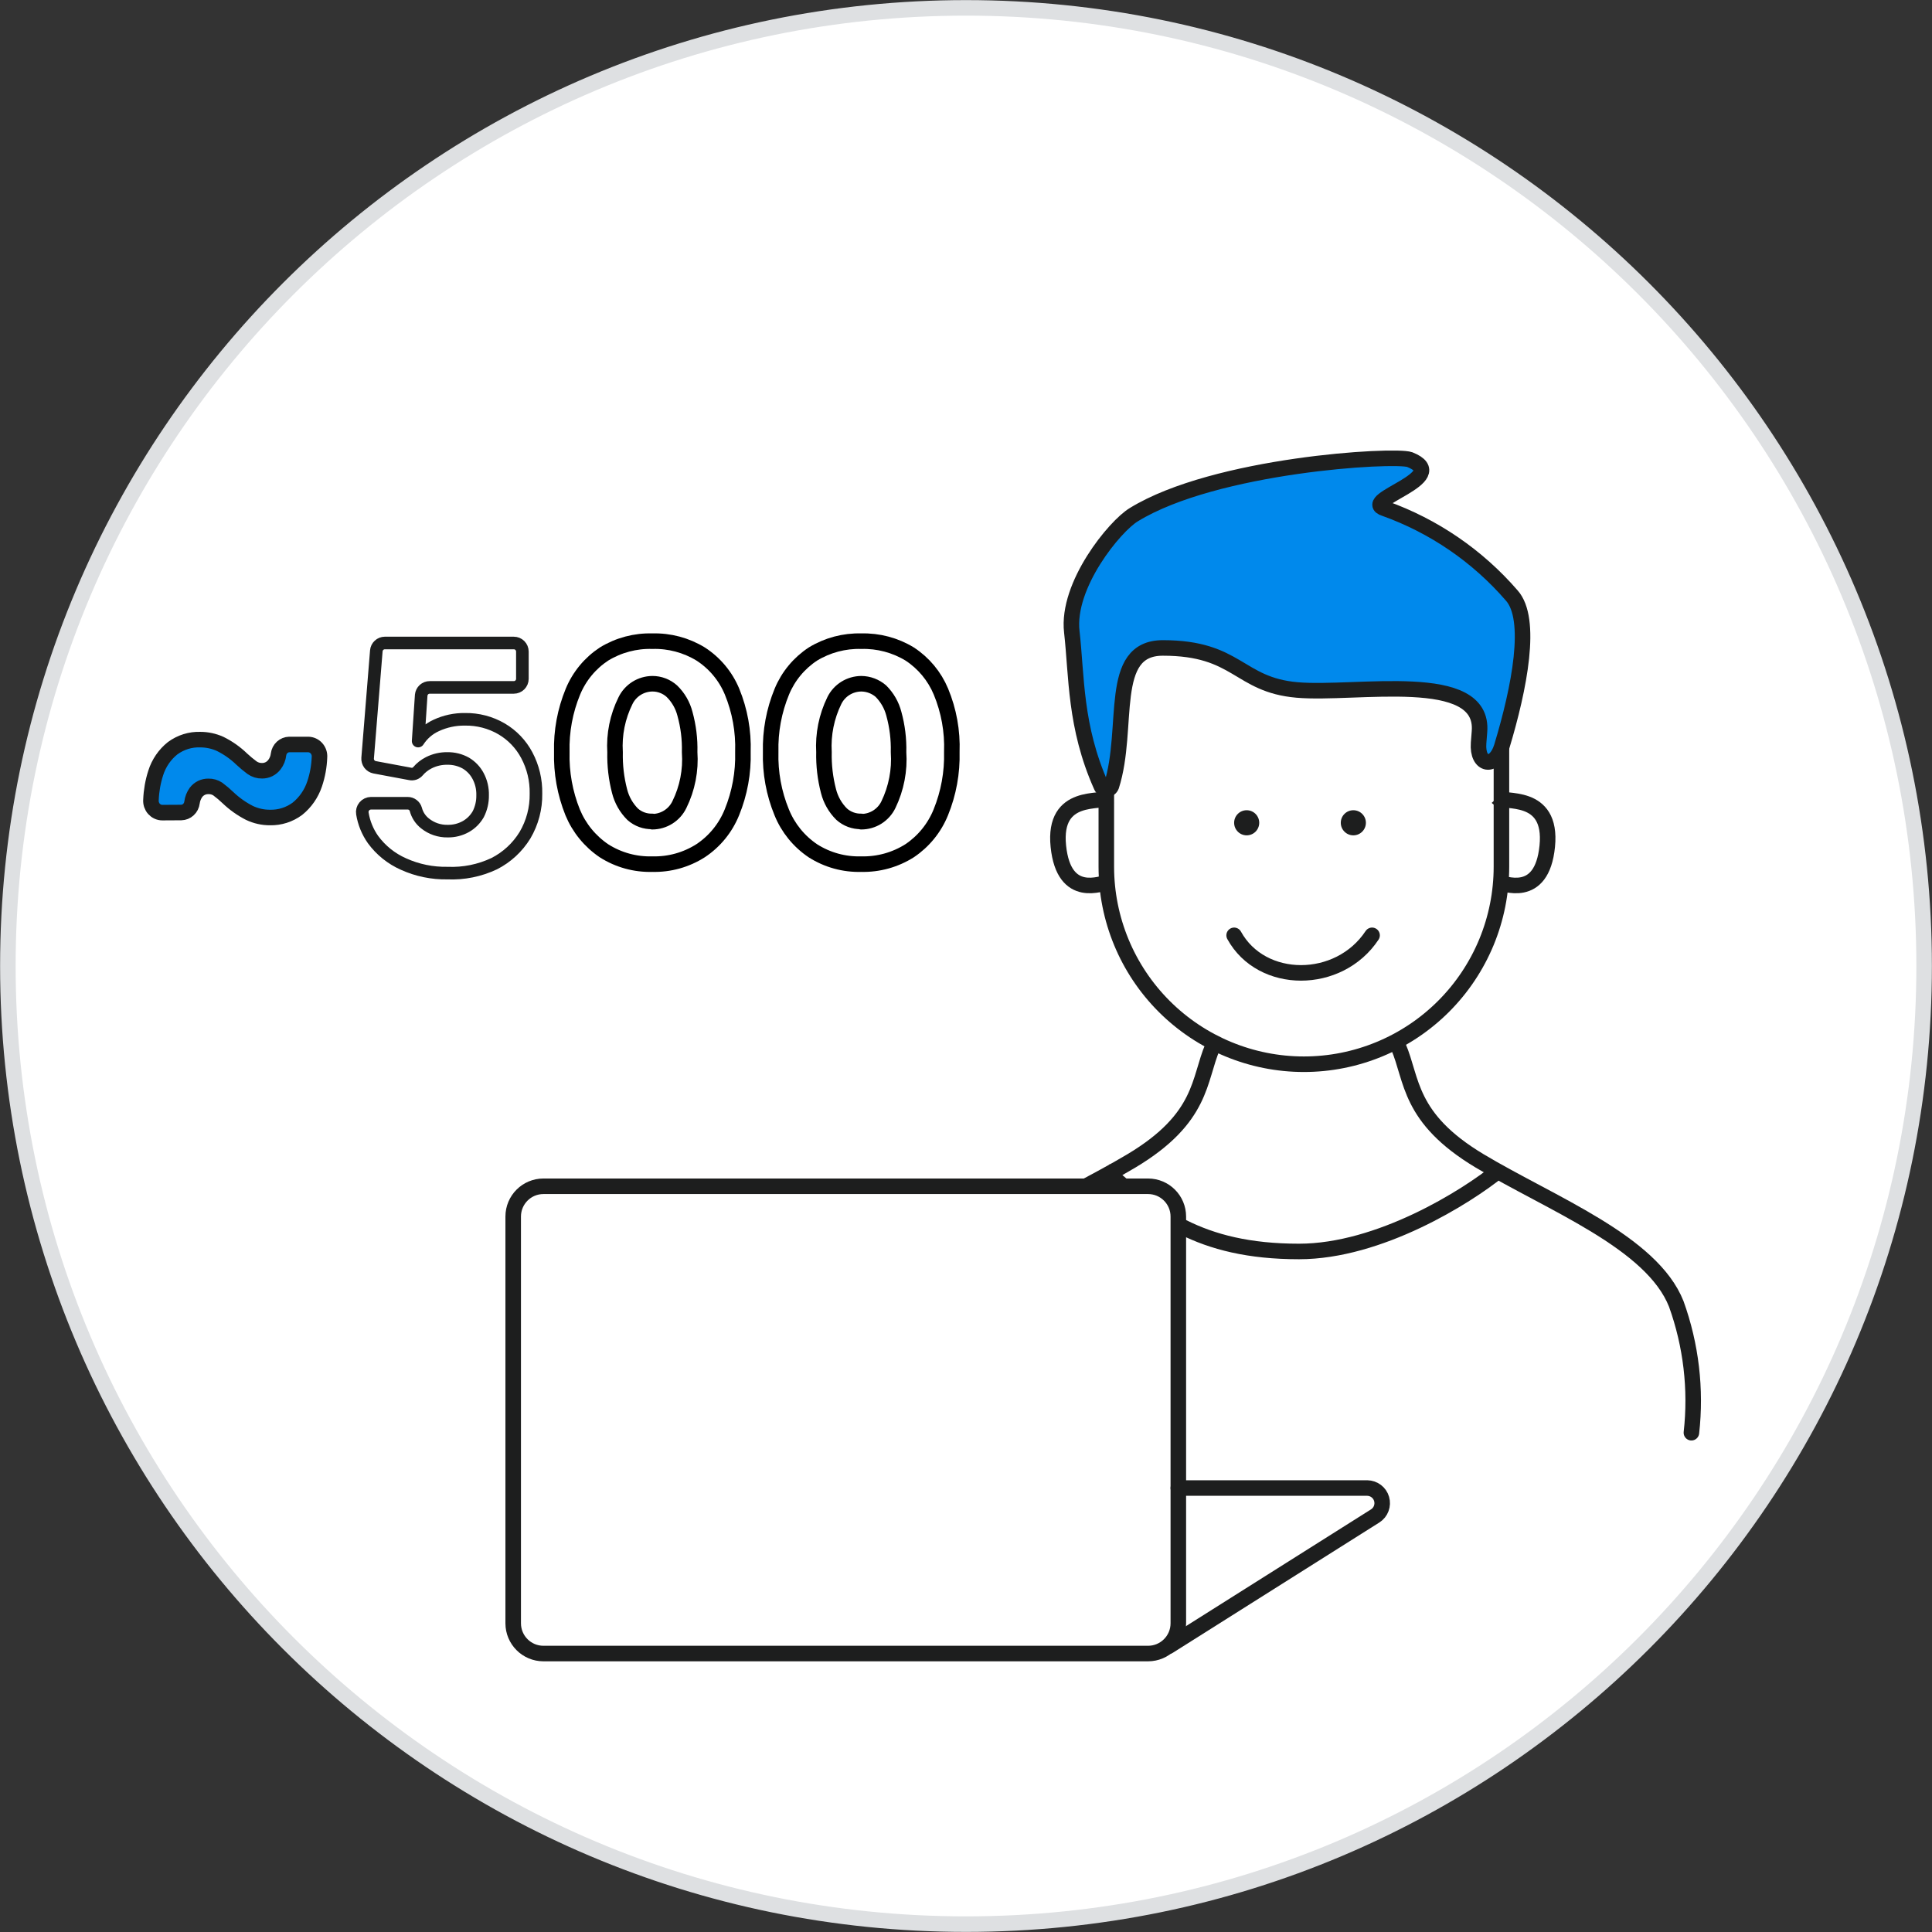 <svg width="70" height="70" viewBox="0 0 70 70" fill="none" xmlns="http://www.w3.org/2000/svg">
<rect x="0" y="0" width="70" height="70" fill="#333333" stroke="none"/>
<g id="ikon + 450 &#195;&#167;al&#196;&#177;&#197;&#159;an" clip-path="url(#clip0_2166_22)">
<path id="Vector" d="M35 69.715C54.172 69.715 69.715 54.173 69.715 35C69.715 15.827 54.172 0.285 35 0.285C15.827 0.285 0.285 15.827 0.285 35C0.285 54.173 15.827 69.715 35 69.715Z" fill="white" stroke="#DEE0E2" stroke-width="0.563"/>
<path id="Vector_2" d="M23.636 31.309C23.018 31.327 22.408 31.159 21.886 30.827C21.378 30.484 20.982 29.999 20.748 29.433C20.469 28.738 20.335 27.994 20.355 27.245C20.335 26.496 20.473 25.751 20.759 25.058C20.99 24.501 21.382 24.027 21.886 23.696C22.412 23.375 23.02 23.213 23.636 23.231C24.252 23.213 24.86 23.375 25.386 23.696C25.894 24.024 26.291 24.499 26.523 25.058C26.808 25.751 26.942 26.497 26.917 27.245C26.938 27.994 26.802 28.739 26.518 29.433C26.289 29.999 25.895 30.484 25.386 30.822C24.864 31.155 24.255 31.325 23.636 31.309ZM23.636 29.772C23.841 29.771 24.041 29.712 24.214 29.603C24.387 29.494 24.526 29.338 24.615 29.154C24.906 28.564 25.034 27.907 24.987 27.251C25 26.782 24.942 26.314 24.817 25.862C24.737 25.55 24.573 25.266 24.341 25.041C24.148 24.868 23.896 24.772 23.636 24.773C23.433 24.775 23.234 24.833 23.062 24.941C22.89 25.05 22.752 25.203 22.663 25.386C22.375 25.966 22.245 26.61 22.285 27.256C22.274 27.732 22.329 28.207 22.449 28.667C22.529 28.984 22.693 29.273 22.925 29.504C23.121 29.677 23.375 29.769 23.636 29.761V29.772Z" fill="white" stroke="black" stroke-width="0.563" stroke-linecap="round" stroke-linejoin="round"/>
<path id="Vector_3" d="M31.205 31.309C30.586 31.327 29.977 31.159 29.455 30.827C28.947 30.486 28.553 30 28.323 29.433C28.038 28.74 27.902 27.994 27.923 27.245C27.904 26.496 28.042 25.751 28.328 25.058C28.558 24.501 28.951 24.027 29.455 23.696C29.981 23.376 30.589 23.214 31.205 23.231C31.822 23.214 32.432 23.375 32.96 23.696C33.465 24.026 33.86 24.501 34.092 25.058C34.379 25.75 34.514 26.496 34.486 27.245C34.506 27.994 34.37 28.739 34.087 29.433C33.858 29.998 33.466 30.482 32.96 30.822C32.436 31.155 31.825 31.324 31.205 31.309ZM31.205 29.772C31.41 29.772 31.612 29.714 31.786 29.605C31.96 29.495 32.1 29.339 32.189 29.154C32.475 28.562 32.602 27.906 32.556 27.251C32.568 26.782 32.511 26.314 32.386 25.862C32.306 25.551 32.143 25.268 31.916 25.041C31.718 24.87 31.466 24.775 31.205 24.773C31.002 24.775 30.804 24.832 30.632 24.939C30.46 25.046 30.321 25.199 30.231 25.381C29.947 25.961 29.817 26.605 29.854 27.251C29.843 27.726 29.898 28.201 30.018 28.662C30.098 28.979 30.262 29.268 30.494 29.498C30.689 29.673 30.943 29.767 31.205 29.761V29.772Z" fill="white" stroke="black" stroke-width="0.563" stroke-linecap="round" stroke-linejoin="round"/>
<path id="Vector_4" d="M43.942 37.912C43.421 39.117 43.596 40.504 40.993 42.061C38.39 43.617 34.756 44.998 33.868 47.245C33.343 48.74 33.165 50.335 33.348 51.91" stroke="#1D1E1E" stroke-width="0.563" stroke-linecap="round"/>
<path id="Vector_5" d="M50.662 37.912C51.182 39.117 51.013 40.504 53.61 42.061C56.208 43.617 59.847 44.998 60.735 47.245C61.272 48.738 61.46 50.333 61.283 51.91" stroke="#1D1E1E" stroke-width="0.563" stroke-linecap="round"/>
<path id="Vector_6" d="M47.215 18.335C48.157 18.332 49.091 18.514 49.962 18.872C50.834 19.23 51.626 19.757 52.294 20.422C52.961 21.087 53.491 21.877 53.852 22.748C54.214 23.618 54.4 24.551 54.4 25.493V31.401C54.4 32.341 54.215 33.272 53.855 34.141C53.495 35.009 52.968 35.798 52.303 36.463C51.639 37.127 50.85 37.655 49.981 38.014C49.113 38.374 48.182 38.559 47.242 38.559V38.559C45.344 38.559 43.523 37.805 42.181 36.463C40.838 35.12 40.084 33.3 40.084 31.401V25.493C40.084 23.599 40.835 21.783 42.171 20.442C43.508 19.1 45.321 18.343 47.215 18.335V18.335Z" stroke="#1D1E1E" stroke-width="0.563" stroke-linecap="round"/>
<path id="Vector_7" d="M42.133 23.476C40.105 23.476 40.944 26.358 40.27 28.474C40.256 28.513 40.231 28.546 40.198 28.57C40.164 28.594 40.124 28.606 40.084 28.606C40.042 28.606 40.002 28.594 39.969 28.57C39.936 28.546 39.911 28.513 39.897 28.474C38.938 26.326 39.015 24.495 38.834 22.895C38.636 21.195 40.396 19.058 41.081 18.647C44.035 16.833 50.508 16.455 51.078 16.652C52.667 17.288 49.225 18.126 50.168 18.422C51.949 19.058 53.535 20.144 54.772 21.574C55.539 22.429 55.057 24.917 54.41 27.055C54.163 27.86 53.511 27.761 53.572 26.923L53.604 26.512C53.796 24.243 49.132 25.186 46.995 24.999C44.857 24.813 44.857 23.476 42.133 23.476Z" fill="#0089EC" stroke="#1D1E1E" stroke-width="0.563"/>
<path id="Vector_8" d="M44.715 33.889C45.712 35.703 48.513 35.703 49.713 33.889" stroke="#1D1E1E" stroke-width="0.563" stroke-miterlimit="10" stroke-linecap="round"/>
<path id="Vector_9" d="M45.169 30.266C45.421 30.266 45.624 30.062 45.624 29.811C45.624 29.56 45.421 29.356 45.169 29.356C44.918 29.356 44.715 29.56 44.715 29.811C44.715 30.062 44.918 30.266 45.169 30.266Z" fill="#1D1E1E"/>
<path id="Vector_10" d="M49.034 30.266C49.285 30.266 49.489 30.062 49.489 29.811C49.489 29.56 49.285 29.356 49.034 29.356C48.783 29.356 48.579 29.56 48.579 29.811C48.579 30.062 48.783 30.266 49.034 30.266Z" fill="#1D1E1E"/>
<path id="Vector_11" d="M40.023 42.389C41.837 43.979 43.427 45.343 47.066 45.343C49.971 45.343 53.122 43.376 54.334 42.389" stroke="#1D1E1E" stroke-width="0.563"/>
<path id="Vector_12" d="M40.149 28.901C39.947 29.12 38.144 28.682 38.346 30.66C38.549 32.639 39.947 31.976 40.149 31.976" stroke="#1D1E1E" stroke-width="0.563"/>
<path id="Vector_13" d="M54.257 28.901C54.454 29.12 56.258 28.682 56.06 30.66C55.863 32.639 54.454 31.976 54.257 31.976" stroke="#1D1E1E" stroke-width="0.563"/>
<path id="Vector_14" d="M41.596 42.981H19.69C19.084 42.981 18.594 43.472 18.594 44.077V58.815C18.594 59.42 19.084 59.911 19.69 59.911H41.596C42.202 59.911 42.693 59.42 42.693 58.815V44.077C42.693 43.472 42.202 42.981 41.596 42.981Z" fill="white" stroke="#1D1E1E" stroke-width="0.563" stroke-miterlimit="10" stroke-linecap="round"/>
<path id="Vector_15" d="M42.342 59.647L49.829 54.923C49.928 54.859 50.004 54.765 50.045 54.654C50.086 54.544 50.091 54.424 50.058 54.31C50.026 54.197 49.958 54.098 49.864 54.026C49.77 53.955 49.656 53.916 49.538 53.914H42.693" stroke="#1D1E1E" stroke-width="0.563" stroke-linecap="round"/>
<path id="Vector_16" d="M5.879 29.443C5.822 29.443 5.766 29.43 5.714 29.406C5.661 29.382 5.615 29.347 5.576 29.304C5.538 29.26 5.509 29.209 5.49 29.153C5.472 29.097 5.465 29.038 5.47 28.979C5.483 28.649 5.54 28.323 5.641 28.009C5.753 27.652 5.968 27.338 6.256 27.109C6.548 26.895 6.9 26.785 7.258 26.798C7.504 26.798 7.747 26.85 7.972 26.951C8.262 27.093 8.529 27.281 8.763 27.508C8.88 27.617 9.003 27.719 9.131 27.814C9.238 27.89 9.365 27.929 9.495 27.926C9.581 27.927 9.667 27.907 9.745 27.869C9.823 27.83 9.891 27.773 9.944 27.703C10.026 27.596 10.077 27.467 10.092 27.332C10.105 27.234 10.151 27.145 10.222 27.079C10.293 27.014 10.384 26.977 10.479 26.974H11.166C11.223 26.975 11.279 26.987 11.331 27.011C11.383 27.035 11.43 27.07 11.469 27.114C11.507 27.157 11.536 27.209 11.555 27.265C11.573 27.32 11.58 27.38 11.575 27.438C11.563 27.767 11.504 28.093 11.399 28.404C11.28 28.76 11.063 29.073 10.775 29.304C10.486 29.518 10.138 29.628 9.782 29.62C9.525 29.621 9.271 29.564 9.037 29.453C8.755 29.309 8.495 29.125 8.264 28.905C8.146 28.792 8.022 28.686 7.891 28.589C7.79 28.522 7.671 28.488 7.55 28.492C7.464 28.49 7.379 28.509 7.301 28.546C7.223 28.584 7.154 28.64 7.101 28.71C7.024 28.818 6.974 28.944 6.957 29.077C6.945 29.175 6.899 29.267 6.827 29.333C6.755 29.4 6.663 29.437 6.566 29.439L5.879 29.443Z" fill="#0089EC" stroke="#1D1E1E" stroke-width="0.563" stroke-linecap="round" stroke-linejoin="round"/>
<path id="Vector_17" d="M16.214 31.634C15.665 31.645 15.119 31.533 14.619 31.306C14.179 31.112 13.799 30.806 13.515 30.419C13.317 30.138 13.185 29.815 13.13 29.475C13.122 29.43 13.124 29.383 13.136 29.339C13.148 29.294 13.169 29.253 13.199 29.218C13.228 29.182 13.265 29.154 13.307 29.134C13.348 29.114 13.394 29.104 13.44 29.103H14.769C14.836 29.102 14.902 29.124 14.955 29.164C15.009 29.204 15.048 29.26 15.066 29.325C15.118 29.526 15.235 29.705 15.399 29.834C15.632 30.021 15.924 30.12 16.223 30.113C16.454 30.117 16.682 30.059 16.884 29.945C17.068 29.84 17.221 29.687 17.327 29.502C17.436 29.288 17.491 29.05 17.486 28.81C17.492 28.568 17.436 28.328 17.322 28.115C17.22 27.922 17.067 27.761 16.879 27.649C16.675 27.535 16.444 27.477 16.21 27.481C15.976 27.477 15.745 27.53 15.536 27.636C15.385 27.712 15.251 27.817 15.142 27.946C15.107 27.986 15.061 28.016 15.011 28.033C14.96 28.049 14.905 28.051 14.854 28.039L13.573 27.8C13.497 27.785 13.43 27.743 13.383 27.682C13.337 27.62 13.314 27.544 13.32 27.468L13.635 23.581C13.641 23.504 13.676 23.432 13.733 23.38C13.789 23.327 13.863 23.298 13.941 23.297H18.616C18.657 23.297 18.698 23.305 18.735 23.32C18.773 23.336 18.807 23.359 18.836 23.388C18.865 23.416 18.887 23.451 18.903 23.488C18.919 23.526 18.927 23.566 18.927 23.607V24.596C18.927 24.678 18.894 24.757 18.836 24.815C18.778 24.873 18.699 24.906 18.616 24.906H15.572C15.494 24.905 15.42 24.934 15.362 24.985C15.305 25.037 15.269 25.108 15.261 25.185L15.15 26.851C15.31 26.603 15.537 26.406 15.806 26.284C16.131 26.133 16.486 26.057 16.844 26.062C17.31 26.054 17.77 26.173 18.173 26.408C18.56 26.635 18.876 26.965 19.086 27.361C19.314 27.789 19.428 28.268 19.419 28.753C19.428 29.284 19.29 29.807 19.02 30.264C18.75 30.703 18.366 31.058 17.907 31.292C17.379 31.542 16.798 31.659 16.214 31.634V31.634Z" stroke="#1D1E1E" stroke-width="0.456" stroke-linecap="round" stroke-linejoin="round"/>
</g>
<defs>
<clipPath id="clip0_2166_22">
<rect width="70" height="70" fill="white"/>
</clipPath>
</defs>
</svg>
